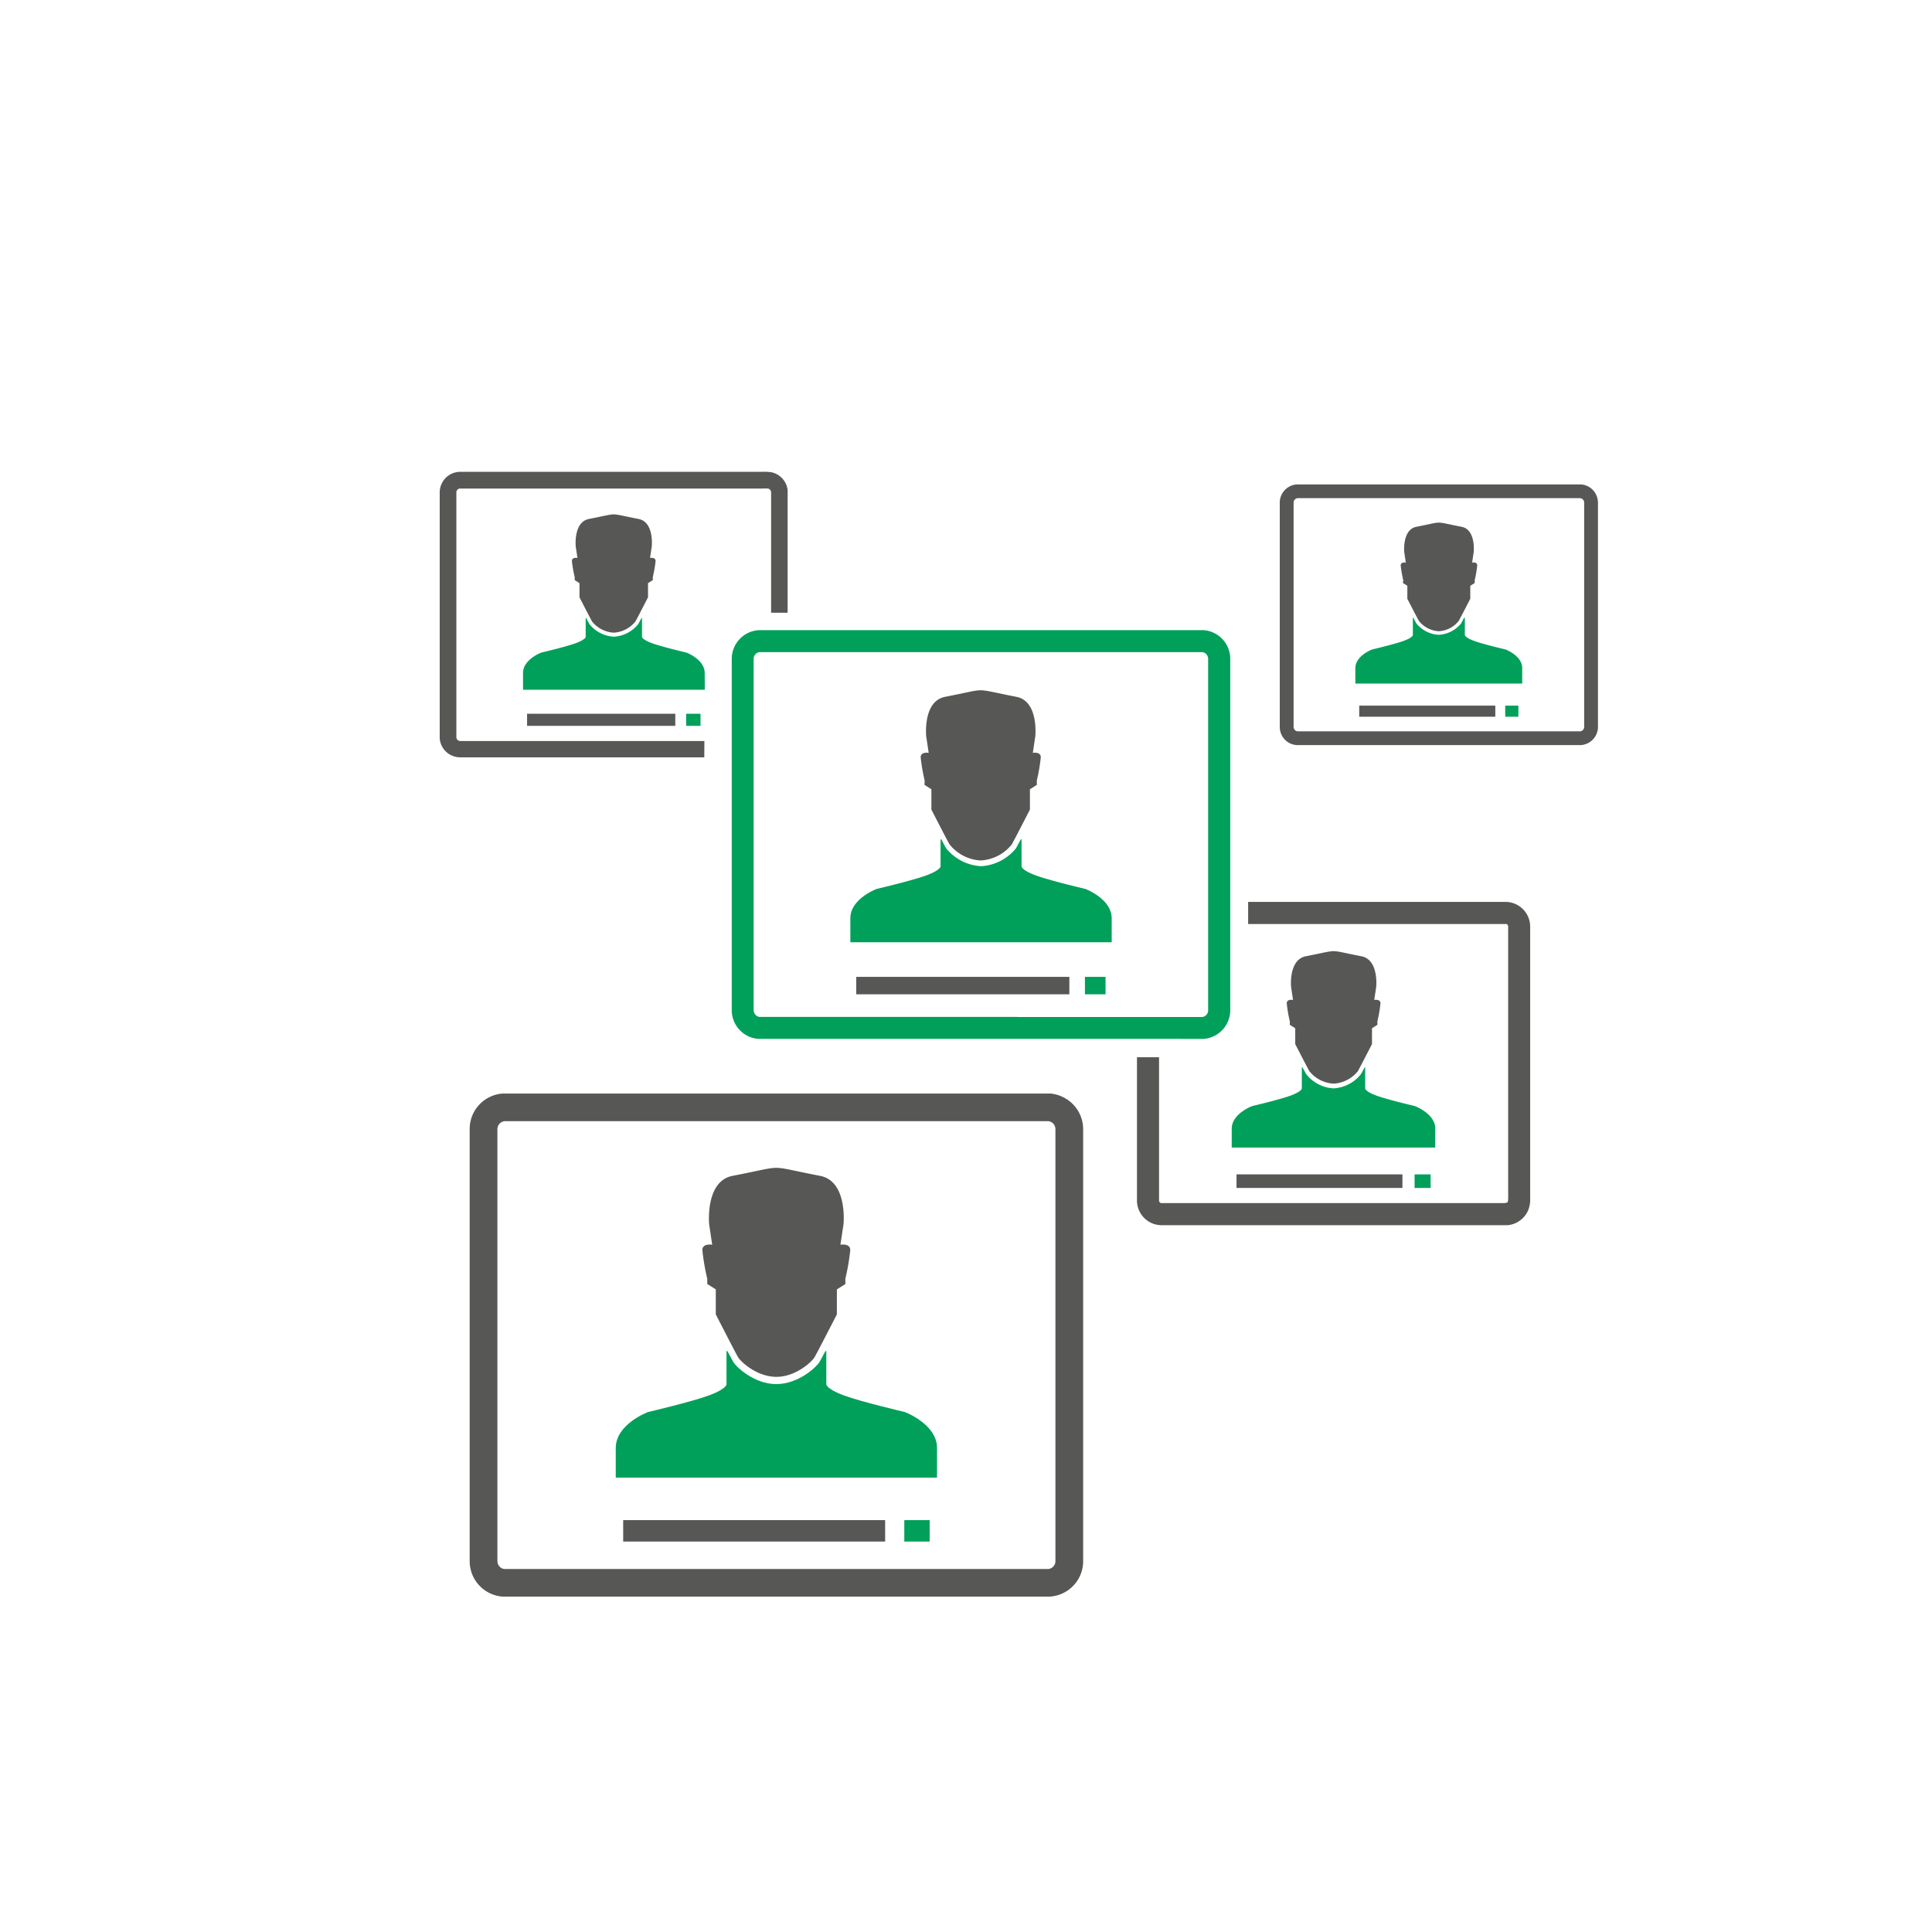 <svg id="Layer_1" data-name="Layer 1" xmlns="http://www.w3.org/2000/svg" viewBox="0 0 512 512"><defs><style>.cls-1{fill:#00a05a;}.cls-2{fill:#575756;}</style></defs><title>local_mobile</title><path class="cls-1" d="M318.94,275.32a7.64,7.64,0,0,0,7.09-7.58V174.65a7.93,7.93,0,0,0-.49-2.74,7.65,7.65,0,0,0-3.74-4.14,7.8,7.8,0,0,0-2.74-.77l-.69,0H208.17L201,167a7.64,7.64,0,0,0-7.08,7.58v93.08a7.74,7.74,0,0,0,.49,2.74,7.63,7.63,0,0,0,6.47,4.91l.68,0H311.72Zm-49.37-5.83H201.32a1.68,1.68,0,0,1-.62-.18,1.77,1.77,0,0,1-.86-1,2,2,0,0,1-.12-.69V174.57a1.77,1.77,0,0,1,1.63-1.75H318.58a1.78,1.78,0,0,1,.62.18,1.75,1.75,0,0,1,.86,1,1.82,1.82,0,0,1,.11.69v93.09a1.76,1.76,0,0,1-1.63,1.74h-49Z"/><path class="cls-2" d="M245,208l1.83,1.16v5.39s4.24,8.28,4.82,9.24a11.34,11.34,0,0,0,8.24,4.24h0a11.35,11.35,0,0,0,8.24-4.24c.58-1,4.81-9.24,4.81-9.24v-5.39l1.83-1.16v-1.16a48.53,48.53,0,0,0,1.05-6.16c0-1.54-2.11-1.16-2.11-1.16l.66-4.43s.94-9.27-5-10.42-7.8-1.72-9.46-1.74h0c-1.66,0-3.54.59-9.46,1.74s-5,10.42-5,10.42l.66,4.43s-2.12-.38-2.12,1.16a48.53,48.53,0,0,0,1.05,6.16Z"/><path class="cls-1" d="M287.62,235.57s-9.35-2.19-13.13-3.58-3.77-2.39-3.77-2.39v-7.16h-.21c-.6,1.15-1.08,2.05-1.25,2.35a12.81,12.81,0,0,1-9.27,4.76h0a12.83,12.83,0,0,1-9.27-4.76c-.17-.3-.65-1.2-1.25-2.35h-.21v7.16s0,1-3.78,2.39-13.13,3.58-13.13,3.58-7,2.59-7,7.76v6.38h69.26v-6.38C294.58,238.16,287.62,235.57,287.62,235.57Z"/><rect class="cls-2" x="226.91" y="258.88" width="56.48" height="4.62"/><rect class="cls-1" x="287.52" y="258.88" width="5.46" height="4.62"/><path class="cls-2" d="M405.51,315.1V245.63a6.56,6.56,0,0,0-4.28-6.21,6.32,6.32,0,0,0-2-.4H330.77v5.85H399a.5.5,0,0,1,.21,0,.68.68,0,0,1,.34.26.77.77,0,0,1,.13.46V315.1c0,4,.14,3.52-1,3.73H307.94a1,1,0,0,1-.27,0,.66.66,0,0,1-.36-.25.65.65,0,0,1-.15-.4v-38h-5.85v38.24a6.57,6.57,0,0,0,4.67,6,7,7,0,0,0,1.95.27H398.7c.13,0,.47,0,.82,0a5.91,5.91,0,0,0,1-.17,6.32,6.32,0,0,0,1.86-.78,6.54,6.54,0,0,0,2.6-3,7.84,7.84,0,0,0,.53-3.36Z"/><path class="cls-2" d="M341,265.89a37.8,37.8,0,0,0,.82,4.8v.9l1.43.9v4.2s3.3,6.44,3.75,7.19a8.83,8.83,0,0,0,6.42,3.29h0a8.84,8.84,0,0,0,6.42-3.29c.45-.75,3.75-7.19,3.75-7.19v-4.2l1.43-.9v-.9a37.57,37.57,0,0,0,.82-4.8c0-1.2-1.65-.9-1.65-.9l.52-3.45s.73-7.22-3.92-8.12-6.07-1.34-7.36-1.35h0c-1.29,0-2.76.45-7.37,1.35s-3.91,8.12-3.91,8.12l.52,3.45S341,264.69,341,265.89Z"/><path class="cls-1" d="M380.37,299.12c0-4-5.42-6-5.42-6s-7.28-1.71-10.22-2.79-2.94-1.86-2.94-1.86v-5.58h-.17c-.46.9-.84,1.6-1,1.83a10,10,0,0,1-7.21,3.71h0a10,10,0,0,1-7.22-3.71c-.14-.23-.51-.93-1-1.83H345v5.58s0,.77-2.94,1.86-10.22,2.79-10.22,2.79-5.42,2-5.42,6v5h53.93Z"/><rect class="cls-2" x="327.69" y="311.22" width="43.97" height="3.6"/><rect class="cls-1" x="374.88" y="311.22" width="4.25" height="3.6"/><path class="cls-2" d="M281.82,290.8a9.43,9.43,0,0,0-3.39-1l-.85,0H142.12l-8.88,0a9.4,9.4,0,0,0-8.77,9.37V413.64a9.71,9.71,0,0,0,.6,3.4,9.43,9.43,0,0,0,8,6.07l.85,0H269.4l8.88,0a9.41,9.41,0,0,0,8.77-9.38V299.32a9.73,9.73,0,0,0-.61-3.4A9.44,9.44,0,0,0,281.82,290.8Zm-4,125H133.7a1.94,1.94,0,0,1-.74-.21,2.1,2.1,0,0,1-1-1.13,2.37,2.37,0,0,1-.14-.83V299.21a2.11,2.11,0,0,1,1.95-2.08H277.82a2.27,2.27,0,0,1,.74.21,2.13,2.13,0,0,1,1,1.14,2.24,2.24,0,0,1,.14.83V413.73A2.1,2.1,0,0,1,277.78,415.81Z"/><path class="cls-2" d="M187.44,340.28l2.25,1.41v6.63s5.21,10.17,5.91,11.36,4.95,5.18,10.13,5.2h0c5.18,0,9.42-4,10.13-5.2s5.92-11.36,5.92-11.36V341.7l2.25-1.41v-1.42a59.48,59.48,0,0,0,1.3-7.58c0-1.89-2.61-1.42-2.61-1.42l.82-5.44s1.15-11.39-6.19-12.81-9.58-2.12-11.62-2.13h0c-2,0-4.35.72-11.62,2.13s-6.18,12.81-6.18,12.81l.81,5.44s-2.61-.47-2.61,1.42a59.37,59.37,0,0,0,1.3,7.58Z"/><path class="cls-1" d="M239.77,374.2s-11.49-2.69-16.14-4.4-4.65-2.94-4.65-2.94v-8.8h-.25c-.74,1.41-1.33,2.52-1.55,2.88-.8,1.33-5.56,5.83-11.4,5.86h-.06c-5.83,0-10.6-4.53-11.39-5.86-.21-.36-.8-1.47-1.55-2.88h-.25v8.8s0,1.23-4.65,2.94-16.14,4.4-16.14,4.4-8.56,3.18-8.56,9.54v7.85h85.14v-7.85C248.33,377.38,239.77,374.2,239.77,374.2Z"/><rect class="cls-2" x="165.15" y="402.85" width="69.42" height="5.68"/><rect class="cls-1" x="239.65" y="402.85" width="6.72" height="5.68"/><path class="cls-2" d="M423.15,131.49a4.81,4.81,0,0,0-4.1-3.11c-.34,0-.55,0-.72,0H348.25l-4.61,0a4.84,4.84,0,0,0-4.49,4.79v59.44a5,5,0,0,0,.31,1.74,4.78,4.78,0,0,0,4.09,3.1c.34,0,.56,0,.72,0H419a4.84,4.84,0,0,0,4.48-4.8V133.22A5.09,5.09,0,0,0,423.15,131.49Zm-4.42,62.32H343.87a1.17,1.17,0,0,1-1.05-1.2V133.18a1.17,1.17,0,0,1,1.08-1.16h74.85a1.19,1.19,0,0,1,1,.75,1.29,1.29,0,0,1,.07.45v59.44A1.16,1.16,0,0,1,418.72,193.81Z"/><path class="cls-2" d="M371.79,154.5l1.17.74v3.44s2.7,5.28,3.08,5.89a7.23,7.23,0,0,0,5.26,2.71h0a7.25,7.25,0,0,0,5.26-2.71c.37-.61,3.08-5.89,3.08-5.89v-3.44l1.17-.74v-.73a31.15,31.15,0,0,0,.67-3.94c0-1-1.35-.74-1.35-.74l.42-2.83s.6-5.91-3.21-6.65-5-1.1-6-1.11h0c-1.07,0-2.26.38-6,1.11s-3.21,6.65-3.21,6.65l.42,2.83s-1.35-.24-1.35.74a30.9,30.9,0,0,0,.68,3.94Z"/><path class="cls-1" d="M399,172.12s-6-1.4-8.38-2.29-2.42-1.52-2.42-1.52v-4.58H388c-.38.73-.69,1.31-.8,1.5a8.2,8.2,0,0,1-5.92,3h0a8.18,8.18,0,0,1-5.92-3c-.11-.19-.42-.77-.8-1.5h-.14v4.58s0,.64-2.41,1.52-8.38,2.29-8.38,2.29-4.45,1.65-4.45,4.95v4.08h44.22v-4.08C403.42,173.77,399,172.12,399,172.12Z"/><rect class="cls-2" x="360.21" y="187" width="36.06" height="2.94"/><rect class="cls-1" x="398.9" y="187" width="3.49" height="2.94"/><path class="cls-2" d="M186.67,196.37H122.16a1.08,1.08,0,0,1-1.15-.66,1.15,1.15,0,0,1-.07-.31s0-.14,0-.34V130.53a1.36,1.36,0,0,1,0-.18,1.05,1.05,0,0,1,.85-.88l.17,0H202a15.3,15.3,0,0,1,1.53,0,1.07,1.07,0,0,1,.82.91v32h4.38l0-32.5a5.46,5.46,0,0,0-4.22-4.71,12.16,12.16,0,0,0-2.49-.13h-80.2a6,6,0,0,0-.84.09,5.45,5.45,0,0,0-4.39,4.55,5.5,5.5,0,0,0-.06.82V195c0,.14,0,.34,0,.66a5.42,5.42,0,0,0,2.5,4.19,5.54,5.54,0,0,0,3.1.85h64.51Z"/><path class="cls-2" d="M151.56,148.66a33.5,33.5,0,0,0,.74,4.28v.8l1.27.8v3.75s2.94,5.75,3.35,6.43a7.92,7.92,0,0,0,5.73,2.94h0a7.93,7.93,0,0,0,5.73-2.94c.4-.68,3.35-6.43,3.35-6.43v-3.75l1.27-.8v-.8a33.51,33.51,0,0,0,.74-4.28c0-1.07-1.47-.8-1.47-.8l.46-3.08s.65-6.45-3.5-7.25-5.42-1.2-6.58-1.21h0c-1.16,0-2.46.41-6.58,1.21s-3.5,7.25-3.5,7.25l.46,3.08S151.56,147.59,151.56,148.66Z"/><path class="cls-1" d="M186.75,178.34c0-3.6-4.84-5.4-4.84-5.4s-6.51-1.52-9.14-2.49-2.63-1.66-2.63-1.66v-5H170c-.42.8-.75,1.43-.88,1.63a8.9,8.9,0,0,1-6.45,3.31h0a8.89,8.89,0,0,1-6.45-3.31c-.12-.21-.46-.83-.87-1.63h-.14v5s0,.69-2.63,1.66-9.13,2.49-9.13,2.49-4.84,1.8-4.84,5.4v4.45h48.17Z"/><rect class="cls-2" x="139.68" y="189.15" width="39.28" height="3.21"/><rect class="cls-1" x="181.84" y="189.15" width="3.8" height="3.21"/></svg>